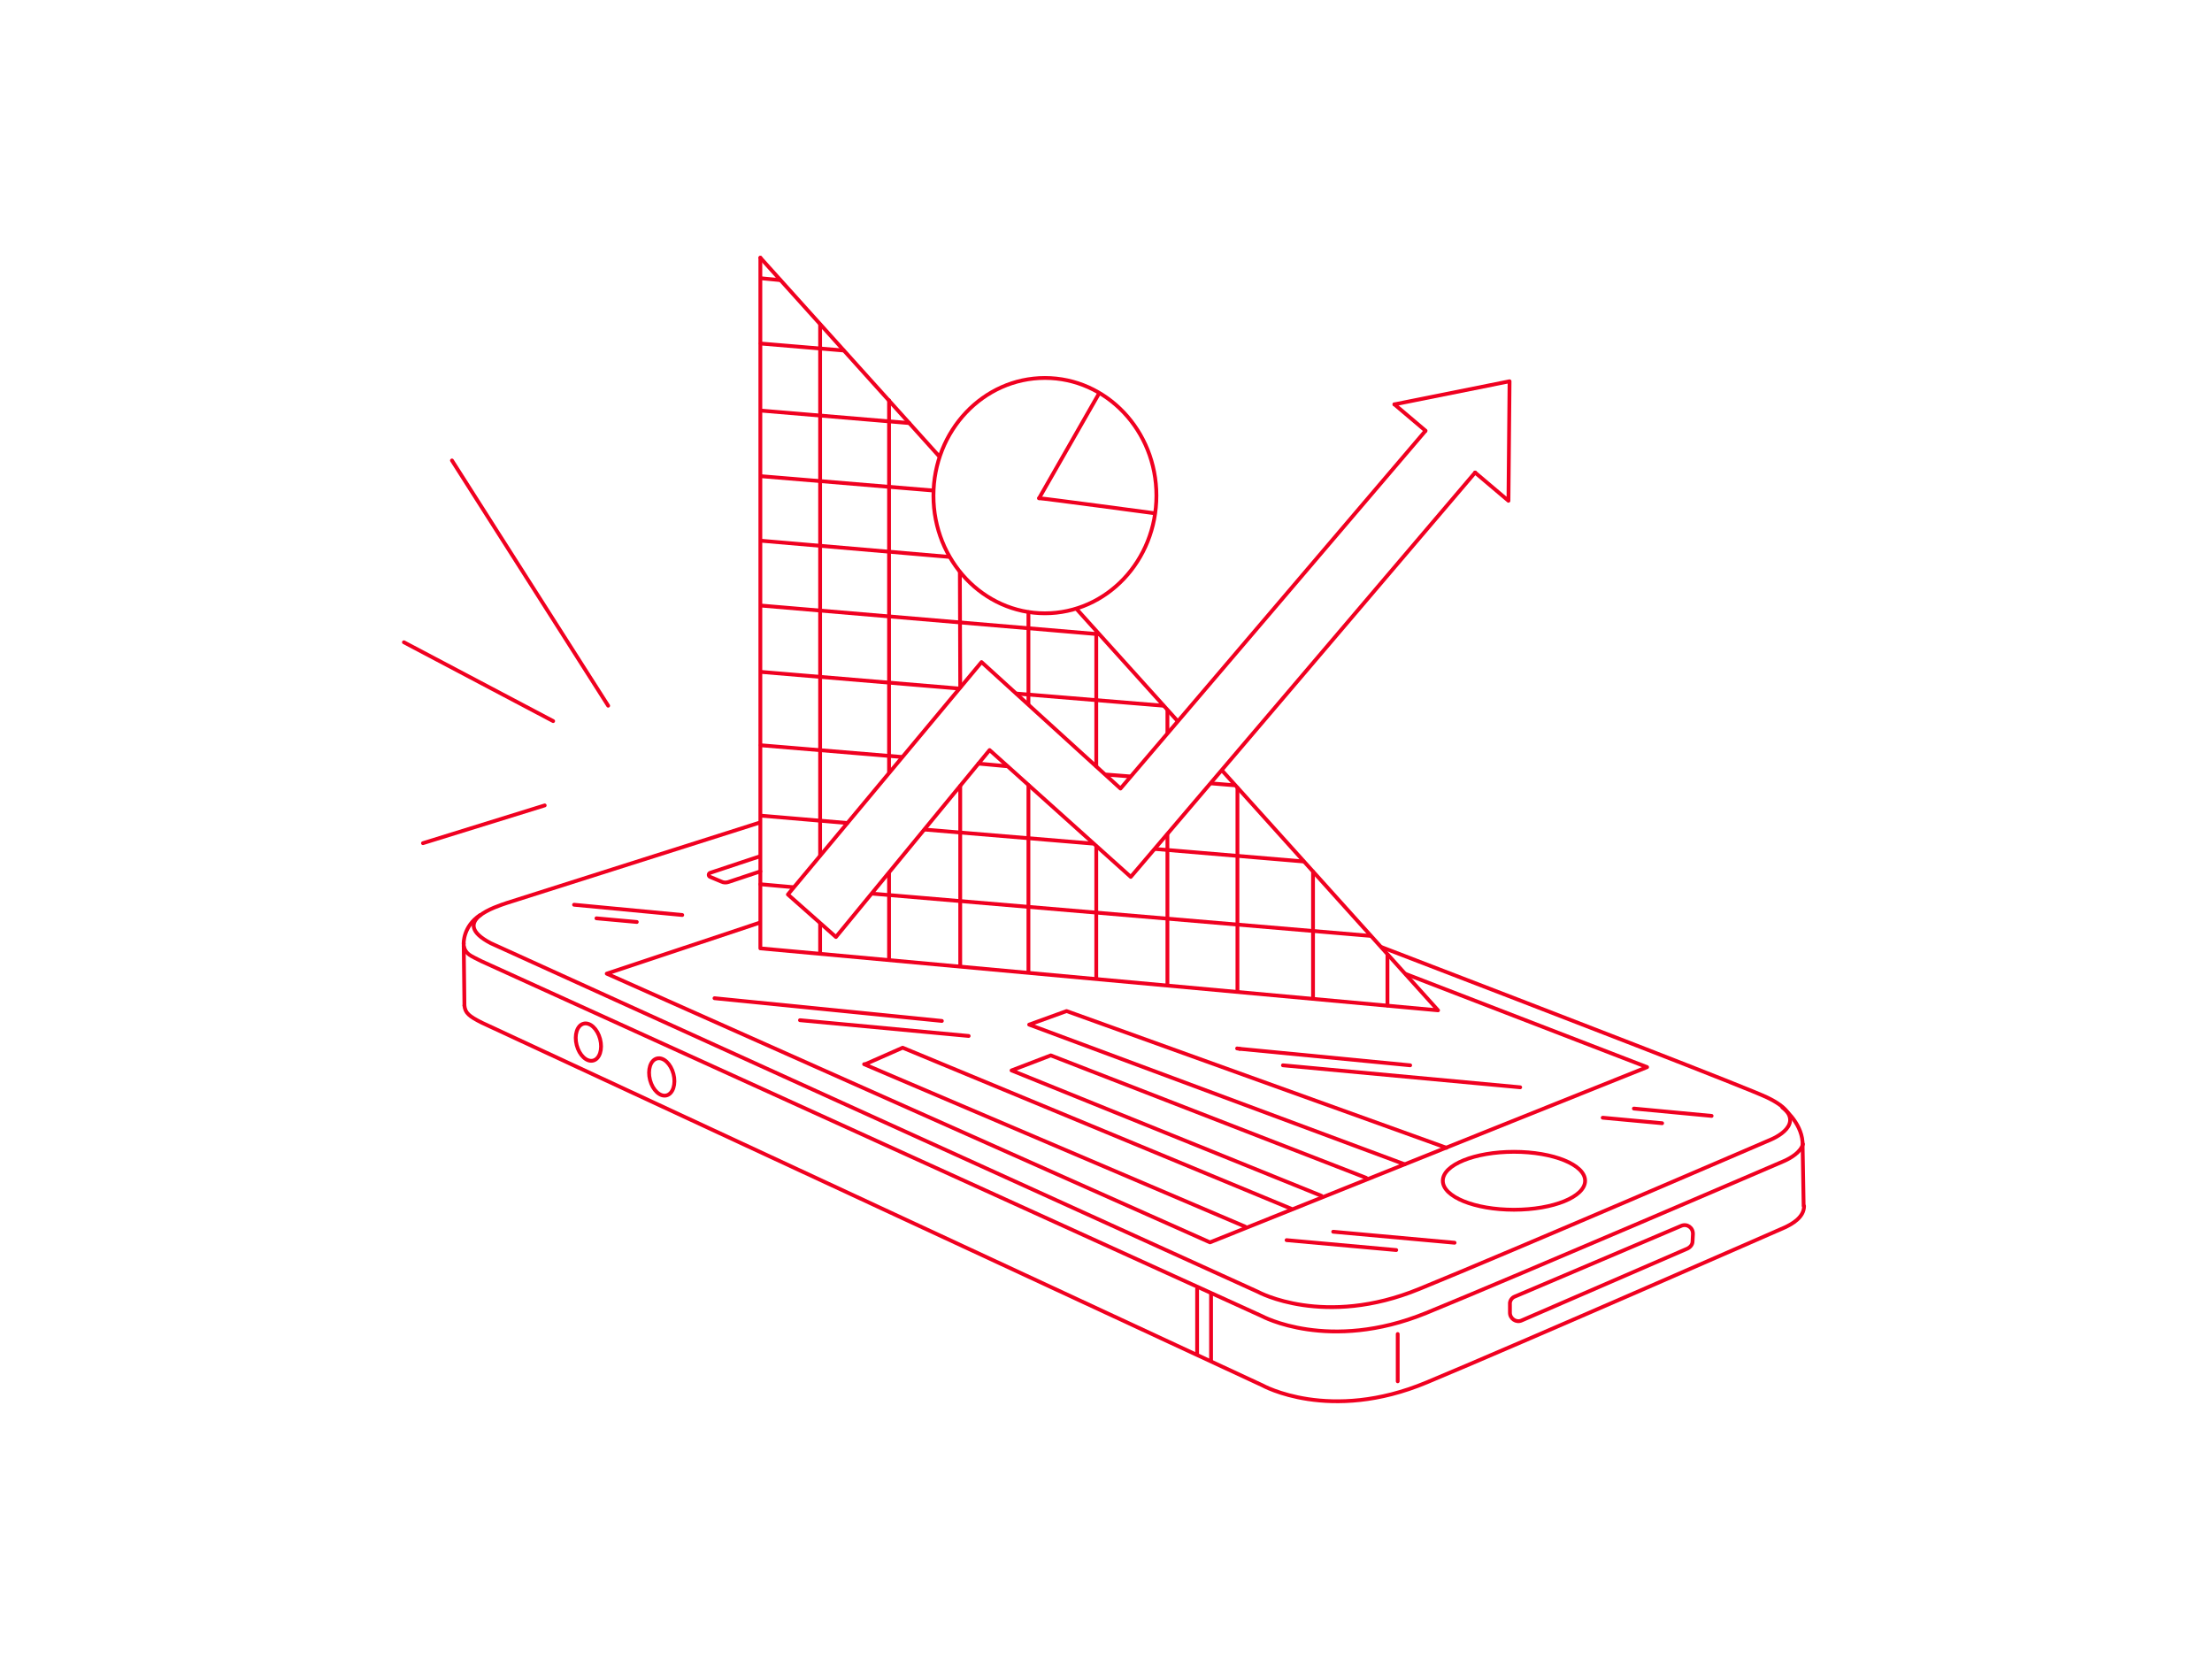 <svg width="872" height="654" viewBox="0 0 872 654" fill="none" xmlns="http://www.w3.org/2000/svg">
<path d="M299.45 324.292L199.845 355.939C195.652 357.383 176.859 363.164 193.484 371.834L495.914 509.264C495.914 509.264 521.934 523.571 559.522 508.108C596.385 493.078 698.303 449.148 698.303 449.148C703.219 446.98 712.904 440.476 696.714 432.674C688.907 428.916 617.347 401.315 544.776 373.425" stroke="#F00020" stroke-width="1.5" stroke-miterlimit="10" stroke-linecap="round" stroke-linejoin="round"/>
<path d="M182.798 372.979C183.665 376.303 185.545 376.736 189.737 378.904L497.37 518.789C497.37 518.789 523.825 533.24 562.136 517.633C599.578 502.316 703.375 457.663 703.375 457.663C705.978 456.507 709.88 454.194 710.748 451.015" stroke="#F00020" stroke-width="1.5" stroke-miterlimit="10" stroke-linecap="round" stroke-linejoin="round"/>
<path d="M183.085 396.406C183.374 399.296 184.82 400.596 190.024 403.199L497.658 546.118C497.658 546.118 524.114 561.003 562.423 544.961C599.865 529.354 703.662 483.835 703.662 483.835C706.409 482.533 711.179 479.932 711.179 475.453" stroke="#F00020" stroke-width="1.5" stroke-miterlimit="10" stroke-linecap="round" stroke-linejoin="round"/>
<path d="M183.087 396.396L182.798 371.973" stroke="#F00020" stroke-width="1.5" stroke-miterlimit="10" stroke-linecap="round" stroke-linejoin="round"/>
<path d="M182.788 371.98C182.788 371.98 182.499 365.188 189.293 360.708" stroke="#F00020" stroke-width="1.5" stroke-miterlimit="10" stroke-linecap="round" stroke-linejoin="round"/>
<path d="M702.635 436.571C702.635 436.571 710.007 442.206 710.586 450.154L711.019 475.299" stroke="#F00020" stroke-width="1.5" stroke-miterlimit="10" stroke-linecap="round" stroke-linejoin="round"/>
<path d="M596.821 476.893C612.311 476.893 624.867 471.781 624.867 465.477C624.867 459.171 612.311 454.06 596.821 454.06C581.332 454.06 568.775 459.171 568.775 465.477C568.775 471.781 581.332 476.893 596.821 476.893Z" stroke="#F00020" stroke-width="1.5" stroke-miterlimit="10" stroke-linecap="round" stroke-linejoin="round"/>
<path d="M299.464 363.737L239.181 383.825L476.99 489.75L649.31 420.674L554.188 383.969" stroke="#F00020" stroke-width="1.5" stroke-miterlimit="10" stroke-linecap="round" stroke-linejoin="round"/>
<path d="M299.737 343.507L287.159 347.699C286.292 347.987 285.28 347.987 284.413 347.554L279.931 345.675C279.208 345.386 279.208 344.375 279.931 344.086C283.835 342.785 299.881 337.438 299.592 337.583" stroke="#F00020" stroke-width="1.5" stroke-miterlimit="10" stroke-linecap="round" stroke-linejoin="round"/>
<path d="M525.56 485.568L573.411 489.903" stroke="#F00020" stroke-width="1.5" stroke-miterlimit="10" stroke-linecap="round" stroke-linejoin="round"/>
<path d="M507.187 488.884L550.411 492.787" stroke="#F00020" stroke-width="1.5" stroke-miterlimit="10" stroke-linecap="round" stroke-linejoin="round"/>
<path d="M644.097 437.012L674.743 439.903" stroke="#F00020" stroke-width="1.5" stroke-miterlimit="10" stroke-linecap="round" stroke-linejoin="round"/>
<path d="M488.689 413.454L555.912 419.956" stroke="#F00020" stroke-width="1.5" stroke-miterlimit="10" stroke-linecap="round" stroke-linejoin="round"/>
<path d="M487.684 413.31L488.697 413.454" stroke="#F00020" stroke-width="1.5" stroke-miterlimit="10" stroke-linecap="round" stroke-linejoin="round"/>
<path d="M281.667 393.51L371.296 402.468" stroke="#F00020" stroke-width="1.5" stroke-miterlimit="10" stroke-linecap="round" stroke-linejoin="round"/>
<path d="M631.813 440.616L655.233 442.784" stroke="#F00020" stroke-width="1.5" stroke-miterlimit="10" stroke-linecap="round" stroke-linejoin="round"/>
<path d="M505.749 419.955L599.282 428.625" stroke="#F00020" stroke-width="1.5" stroke-miterlimit="10" stroke-linecap="round" stroke-linejoin="round"/>
<path d="M315.363 402.177L381.863 408.39" stroke="#F00020" stroke-width="1.5" stroke-miterlimit="10" stroke-linecap="round" stroke-linejoin="round"/>
<path d="M226.301 356.662L268.947 360.708" stroke="#F00020" stroke-width="1.5" stroke-miterlimit="10" stroke-linecap="round" stroke-linejoin="round"/>
<path d="M235.123 362.012L251.025 363.457" stroke="#F00020" stroke-width="1.5" stroke-miterlimit="10" stroke-linecap="round" stroke-linejoin="round"/>
<path d="M471.919 508.1V533.822" stroke="#F00020" stroke-width="1.5" stroke-miterlimit="10" stroke-linecap="round" stroke-linejoin="round"/>
<path d="M477.414 509.989V536.29" stroke="#F00020" stroke-width="1.5" stroke-miterlimit="10" stroke-linecap="round" stroke-linejoin="round"/>
<path d="M233.859 418.085C236.408 417.419 237.622 413.624 236.571 409.609C235.52 405.593 232.602 402.879 230.053 403.545C227.505 404.212 226.29 408.007 227.341 412.022C228.392 416.038 231.31 418.752 233.859 418.085Z" stroke="#F00020" stroke-width="1.5" stroke-miterlimit="10" stroke-linecap="round" stroke-linejoin="round"/>
<path d="M262.769 431.816C265.318 431.149 266.532 427.354 265.481 423.34C264.431 419.325 261.513 416.609 258.964 417.276C256.415 417.944 255.2 421.738 256.251 425.754C257.302 429.768 260.22 432.482 262.769 431.816Z" stroke="#F00020" stroke-width="1.5" stroke-miterlimit="10" stroke-linecap="round" stroke-linejoin="round"/>
<path d="M597.116 511.142L662.748 483.252C665.061 482.24 667.518 483.974 667.374 486.575L667.229 489.321C667.229 490.622 666.362 491.634 665.206 492.211L599.862 520.535C597.693 521.546 595.236 519.812 595.236 517.5V514.176C595.092 512.876 595.96 511.575 597.116 511.142Z" stroke="#F00020" stroke-width="1.5" stroke-miterlimit="10" stroke-linecap="round" stroke-linejoin="round"/>
<path d="M550.999 525.887V544.528" stroke="#F00020" stroke-width="1.5" stroke-miterlimit="10" stroke-linecap="round" stroke-linejoin="round"/>
<path d="M508.929 476.462L355.835 413.022L341.09 419.525" stroke="#F00020" stroke-width="1.5" stroke-miterlimit="10" stroke-linecap="round" stroke-linejoin="round"/>
<path d="M340.646 419.523L490.849 483.541" stroke="#F00020" stroke-width="1.5" stroke-miterlimit="10" stroke-linecap="round" stroke-linejoin="round"/>
<path d="M520.922 471.399L398.766 421.977L414.234 416.052L538.559 464.318" stroke="#F00020" stroke-width="1.5" stroke-miterlimit="10" stroke-linecap="round" stroke-linejoin="round"/>
<path d="M553.742 458.977L405.708 403.92L420.453 398.573L570.223 452.475" stroke="#F00020" stroke-width="1.5" stroke-miterlimit="10" stroke-linecap="round" stroke-linejoin="round"/>
<path d="M482.039 304.06L566.898 398.28L299.742 373.858V101.602" stroke="#F00020" stroke-width="1.5" stroke-miterlimit="10" stroke-linecap="round" stroke-linejoin="round"/>
<path d="M424.502 240.192L464.113 284.124" stroke="#F00020" stroke-width="1.5" stroke-miterlimit="10" stroke-linecap="round" stroke-linejoin="round"/>
<path d="M299.742 101.602L370.145 179.782" stroke="#F00020" stroke-width="1.5" stroke-miterlimit="10" stroke-linecap="round" stroke-linejoin="round"/>
<path d="M323.301 364.169V375.44" stroke="#F00020" stroke-width="1.5" stroke-miterlimit="10" stroke-linecap="round" stroke-linejoin="round"/>
<path d="M323.301 127.903V337.153" stroke="#F00020" stroke-width="1.5" stroke-miterlimit="10" stroke-linecap="round" stroke-linejoin="round"/>
<path d="M350.475 344.236V378.051" stroke="#F00020" stroke-width="1.5" stroke-miterlimit="10" stroke-linecap="round" stroke-linejoin="round"/>
<path d="M350.475 157.819V304.351" stroke="#F00020" stroke-width="1.5" stroke-miterlimit="10" stroke-linecap="round" stroke-linejoin="round"/>
<path d="M378.534 309.842V380.796" stroke="#F00020" stroke-width="1.5" stroke-miterlimit="10" stroke-linecap="round" stroke-linejoin="round"/>
<path d="M378.39 225.589L378.534 270.965" stroke="#F00020" stroke-width="1.5" stroke-miterlimit="10" stroke-linecap="round" stroke-linejoin="round"/>
<path d="M405.421 309.555V382.966" stroke="#F00020" stroke-width="1.5" stroke-miterlimit="10" stroke-linecap="round" stroke-linejoin="round"/>
<path d="M405.421 241.343V277.47" stroke="#F00020" stroke-width="1.5" stroke-miterlimit="10" stroke-linecap="round" stroke-linejoin="round"/>
<path d="M432.164 333.976V385.711" stroke="#F00020" stroke-width="1.5" stroke-miterlimit="10" stroke-linecap="round" stroke-linejoin="round"/>
<path d="M432.164 248.993V302.028" stroke="#F00020" stroke-width="1.5" stroke-miterlimit="10" stroke-linecap="round" stroke-linejoin="round"/>
<path d="M460.211 328.913V388.306" stroke="#F00020" stroke-width="1.5" stroke-miterlimit="10" stroke-linecap="round" stroke-linejoin="round"/>
<path d="M460.211 280.07V288.74" stroke="#F00020" stroke-width="1.5" stroke-miterlimit="10" stroke-linecap="round" stroke-linejoin="round"/>
<path d="M487.816 310.561V390.618" stroke="#F00020" stroke-width="1.5" stroke-miterlimit="10" stroke-linecap="round" stroke-linejoin="round"/>
<path d="M517.611 343.65V393.649" stroke="#F00020" stroke-width="1.5" stroke-miterlimit="10" stroke-linecap="round" stroke-linejoin="round"/>
<path d="M300.328 238.745L433.183 250.016" stroke="#F00020" stroke-width="1.5" stroke-miterlimit="10" stroke-linecap="round" stroke-linejoin="round"/>
<path d="M400.8 273.426L458.626 278.195" stroke="#F00020" stroke-width="1.5" stroke-miterlimit="10" stroke-linecap="round" stroke-linejoin="round"/>
<path d="M300.174 264.89L377.66 271.394" stroke="#F00020" stroke-width="1.5" stroke-miterlimit="10" stroke-linecap="round" stroke-linejoin="round"/>
<path d="M477.568 308.824L486.387 309.548" stroke="#F00020" stroke-width="1.5" stroke-miterlimit="10" stroke-linecap="round" stroke-linejoin="round"/>
<path d="M436.209 305.353L445.462 306.076" stroke="#F00020" stroke-width="1.5" stroke-miterlimit="10" stroke-linecap="round" stroke-linejoin="round"/>
<path d="M385.753 301.02L396.74 302.031" stroke="#F00020" stroke-width="1.5" stroke-miterlimit="10" stroke-linecap="round" stroke-linejoin="round"/>
<path d="M299.885 293.789L355.543 298.414" stroke="#F00020" stroke-width="1.5" stroke-miterlimit="10" stroke-linecap="round" stroke-linejoin="round"/>
<path d="M455.579 334.684L513.839 339.597" stroke="#F00020" stroke-width="1.5" stroke-miterlimit="10" stroke-linecap="round" stroke-linejoin="round"/>
<path d="M364.804 327.044L430.58 332.536" stroke="#F00020" stroke-width="1.5" stroke-miterlimit="10" stroke-linecap="round" stroke-linejoin="round"/>
<path d="M300.029 321.549L334.001 324.44" stroke="#F00020" stroke-width="1.5" stroke-miterlimit="10" stroke-linecap="round" stroke-linejoin="round"/>
<path d="M344.273 352.317L540.302 368.935" stroke="#F00020" stroke-width="1.5" stroke-miterlimit="10" stroke-linecap="round" stroke-linejoin="round"/>
<path d="M299.742 348.58L312.608 349.736" stroke="#F00020" stroke-width="1.5" stroke-miterlimit="10" stroke-linecap="round" stroke-linejoin="round"/>
<path d="M300.029 213.163L374.046 219.521" stroke="#F00020" stroke-width="1.5" stroke-miterlimit="10" stroke-linecap="round" stroke-linejoin="round"/>
<path d="M546.952 376.308V396.393" stroke="#F00020" stroke-width="1.5" stroke-miterlimit="10" stroke-linecap="round" stroke-linejoin="round"/>
<path d="M300.029 187.724L367.831 193.36" stroke="#F00020" stroke-width="1.5" stroke-miterlimit="10" stroke-linecap="round" stroke-linejoin="round"/>
<path d="M300.029 161.865L358.433 166.779" stroke="#F00020" stroke-width="1.5" stroke-miterlimit="10" stroke-linecap="round" stroke-linejoin="round"/>
<path d="M299.885 135.421L332.556 138.166" stroke="#F00020" stroke-width="1.5" stroke-miterlimit="10" stroke-linecap="round" stroke-linejoin="round"/>
<path d="M300.029 109.695L307.546 110.417" stroke="#F00020" stroke-width="1.5" stroke-miterlimit="10" stroke-linecap="round" stroke-linejoin="round"/>
<path d="M581.513 186.287L445.767 345.681L390.109 295.681L329.537 369.381L310.599 352.617L386.929 260.999L441.718 310.855L561.851 169.957" stroke="#F00020" stroke-width="1.5" stroke-miterlimit="10" stroke-linecap="round" stroke-linejoin="round"/>
<path d="M581.499 186.284L594.653 197.411L595.088 150.301L549.694 159.405" stroke="#F00020" stroke-width="1.5" stroke-miterlimit="10" stroke-linecap="round" stroke-linejoin="round"/>
<path d="M549.694 159.4L561.982 169.804" stroke="#F00020" stroke-width="1.5" stroke-miterlimit="10" stroke-linecap="round" stroke-linejoin="round"/>
<path d="M178.165 181.521L239.75 278.199" stroke="#F00020" stroke-width="1.5" stroke-miterlimit="10" stroke-linecap="round" stroke-linejoin="round"/>
<path d="M159.228 253.194L218.065 284.264" stroke="#F00020" stroke-width="1.5" stroke-miterlimit="10" stroke-linecap="round" stroke-linejoin="round"/>
<path d="M166.734 332.387L214.73 317.503" stroke="#F00020" stroke-width="1.5" stroke-miterlimit="10" stroke-linecap="round" stroke-linejoin="round"/>
<path d="M411.924 241.772C436.195 241.772 455.871 221.004 455.871 195.384C455.871 169.765 436.195 148.997 411.924 148.997C387.652 148.997 367.977 169.765 367.977 195.384C367.977 221.004 387.652 241.772 411.924 241.772Z" stroke="#F00020" stroke-width="1.5" stroke-miterlimit="10" stroke-linecap="round" stroke-linejoin="round"/>
<path d="M409.621 196.402C411.067 196.402 455.159 202.327 455.159 202.327" stroke="#F00020" stroke-width="1.5" stroke-miterlimit="10" stroke-linecap="round" stroke-linejoin="round"/>
<path d="M409.621 196.407L433.185 155.221" stroke="#F00020" stroke-width="1.5" stroke-miterlimit="10" stroke-linecap="round" stroke-linejoin="round"/>
</svg>
